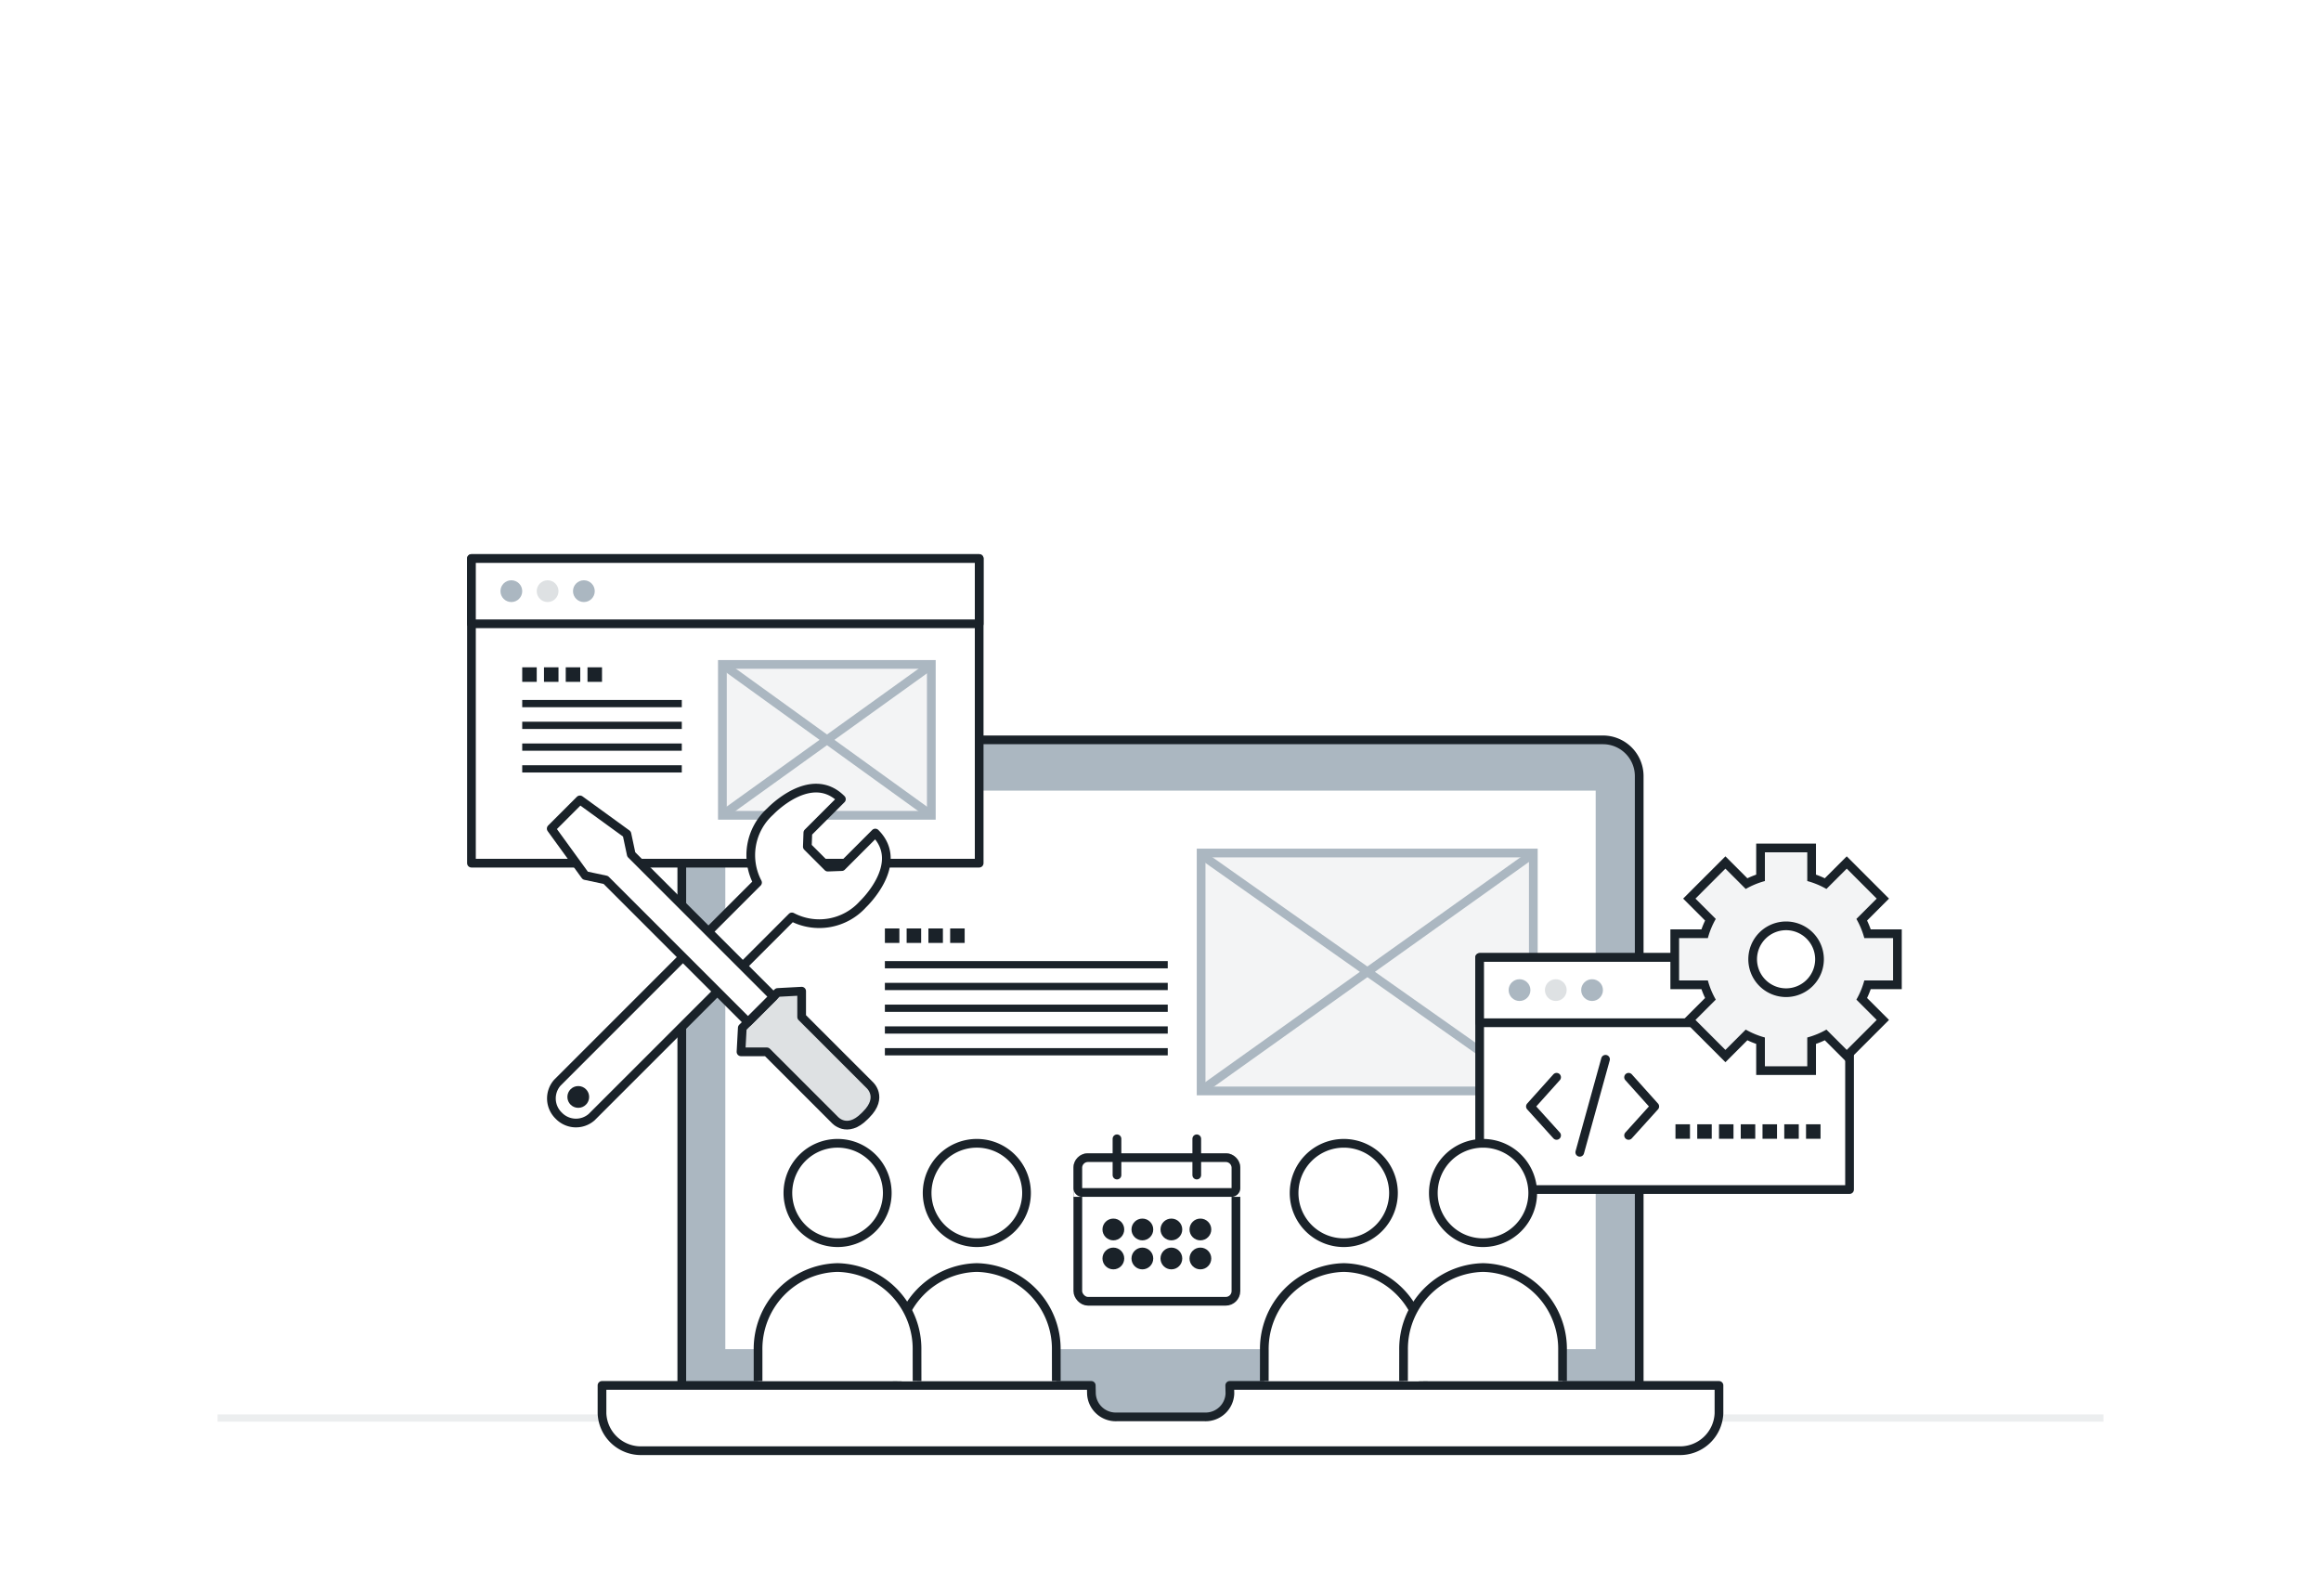 <svg xmlns="http://www.w3.org/2000/svg" width="320" height="220"><defs><clipPath id="a"><path fill="none" d="M0 0h11v2H0z"/></clipPath><clipPath id="b"><path fill="none" d="M0 0h20v2H0z"/></clipPath><clipPath id="c"><path fill="#fff" d="M0 0h51.946v38.508H0z"/></clipPath><clipPath id="d"><path transform="translate(295 2327)" fill="#fff" d="M0 0h51.946v38.508H0z"/></clipPath></defs><g transform="translate(-195 -2196)"><path fill="#fff" d="M195 2196h320v220H195z"/><path fill="#eceeef" d="M225 2391h260v1H225z"/><path d="M294 2298h122a5 5 0 015 5v90h0-132 0v-90a5 5 0 015-5z" fill="#abb7c1" stroke="#1a2229" stroke-linecap="round" stroke-linejoin="round" stroke-width="1.2"/><path d="M295 2305h120v77H295z" fill="#fff"/><path d="M364.545 2386.999l.025 1.128a3.356 3.356 0 01-3.467 3.211h-12.158a3.356 3.356 0 01-3.467-3.211l-.025-1.128h-67.454v3.862a5.371 5.371 0 005.549 5.138h142.9a5.371 5.371 0 005.549-5.138v-3.862z" fill="#fff" stroke="#1a2229" stroke-linecap="round" stroke-linejoin="round" stroke-width="1.2"/><g transform="translate(343 2355)" fill="#fff" stroke="#1a2229" stroke-width="1.2"><rect width="23" height="21" rx="2" stroke="none"/><rect x=".6" y=".6" width="21.8" height="19.8" rx="1.4" fill="none"/></g><circle cx="1.5" cy="1.5" r="1.5" transform="translate(359 2368)" fill="#1a2229"/><circle cx="1.5" cy="1.5" r="1.5" transform="translate(355 2368)" fill="#1a2229"/><circle cx="1.5" cy="1.5" r="1.5" transform="translate(351 2368)" fill="#1a2229"/><circle cx="1.5" cy="1.5" r="1.5" transform="translate(347 2368)" fill="#1a2229"/><circle cx="1.5" cy="1.5" r="1.5" transform="translate(359 2364)" fill="#1a2229"/><circle cx="1.5" cy="1.5" r="1.5" transform="translate(355 2364)" fill="#1a2229"/><circle cx="1.5" cy="1.5" r="1.5" transform="translate(351 2364)" fill="#1a2229"/><circle cx="1.5" cy="1.5" r="1.5" transform="translate(347 2364)" fill="#1a2229"/><g fill="#fff" stroke="#1a2229" stroke-width="1.2"><path d="M345 2355h19a2 2 0 012 2v4h-23v-4a2 2 0 012-2z" stroke="none"/><path d="M345 2355.6h19a1.4 1.4 0 011.4 1.4v2.8a.6.6 0 01-.6.6h-20.6a.6.6 0 01-.6-.6v-2.8a1.4 1.4 0 011.4-1.4z" fill="none"/></g><path d="M360 2353v5m-11-5v5" fill="none" stroke="#1a2229" stroke-linecap="round" stroke-linejoin="round" stroke-width="1.2"/><g fill="#f3f4f5" stroke="#abb7c1" stroke-width="1.2"><path d="M360 2313h47v34h-47z" stroke="none"/><path fill="none" d="M360.6 2313.6h45.8v32.8h-45.8z"/></g><path d="M406.178 2313.823l-45.521 32.471m.06-32.395l45.553 32.118" fill="none" stroke="#abb7c1" stroke-width="1.2"/><path d="M317 2341h39m-39-3h39m-39-3h39m-39-3h39m-39-3h39" fill="none" stroke="#1a2229"/><g transform="translate(317 2324)" clip-path="url(#a)"><path fill="#1a2229" d="M0 0h2v2H0zm3 0h2v2H3zm3 0h2v2H6zm3 0h2v2H9z"/></g><g transform="translate(134 16)"><path fill="#fff" stroke="#1a2229" stroke-linecap="round" stroke-linejoin="round" stroke-width="1.2" d="M265 2312h51v32h-51z"/><g transform="translate(-45 77)"><path fill="#fff" stroke="#1a2229" stroke-linecap="round" stroke-linejoin="round" stroke-width="1.2" d="M310 2235h51v9h-51z"/><circle cx="1.5" cy="1.5" r="1.5" transform="translate(324 2238)" fill="#abb7c1"/><circle cx="1.5" cy="1.5" r="1.5" transform="translate(319 2238)" fill="#dee1e3"/><circle cx="1.5" cy="1.5" r="1.5" transform="translate(314 2238)" fill="#abb7c1"/></g><circle cx="8" cy="8" r="8" transform="translate(299 2304)" fill="#fff"/><g fill="#f3f4f5" stroke-linecap="round"><path d="M310.771 2327.6h-7.041v-4.115a11.714 11.714 0 01-1.935-.8l-2.484 2.485-.424.424-.424-.424-4.132-4.132-.424-.424.425-.425 2.483-2.483a11.721 11.721 0 01-.799-1.935H291.9v-7.043h4.115c.21-.67.477-1.318.8-1.934l-2.484-2.484-.425-.424.424-.424 4.132-4.132.424-.424.424.424 2.484 2.484a11.76 11.76 0 011.935-.8v-4.114h7.041v4.115c.671.21 1.32.477 1.935.799l2.484-2.484.424-.424.425.424 4.13 4.132.425.424-.424.424-2.484 2.484c.322.615.59 1.263.8 1.934h4.114v7.043h-4.115a11.74 11.74 0 01-.8 1.935l2.485 2.483.424.425-.424.424-4.131 4.132-.425.424-.424-.424-2.484-2.485a11.76 11.76 0 01-1.935.8v4.115zm-3.52-19.959a4.613 4.613 0 00-4.61 4.609 4.613 4.613 0 004.61 4.608 4.613 4.613 0 004.607-4.608 4.613 4.613 0 00-4.608-4.609z"/><path d="M310.171 2327v-3.966c.935-.252 1.82-.619 2.64-1.091l2.803 2.802 4.131-4.131-2.801-2.802c.471-.82.838-1.706 1.091-2.641H322v-5.843h-3.965c-.253-.934-.62-1.82-1.091-2.64l2.801-2.802-4.13-4.132-2.803 2.802a11.107 11.107 0 00-2.64-1.091v-3.965h-5.843v3.965c-.935.252-1.82.62-2.641 1.091l-2.802-2.802-4.131 4.132 2.802 2.802c-.472.82-.84 1.706-1.092 2.64H292.5v5.843h3.965c.253.935.62 1.82 1.092 2.64l-2.802 2.803 4.13 4.131 2.803-2.802c.82.472 1.706.839 2.64 1.091V2327h5.843m-2.92-19.959a5.208 5.208 0 110 10.416 5.208 5.208 0 010-10.416m4.12 21.159h-8.241v-4.283a12.313 12.313 0 01-1.216-.502l-2.179 2.179-.848.848-.849-.848-4.13-4.132-.85-.848.85-.849 2.177-2.178a12.315 12.315 0 01-.502-1.216H291.3v-8.243h4.282c.146-.415.314-.821.502-1.216l-2.178-2.178-.848-.848.848-.849 4.131-4.131.849-.849.848.849 2.178 2.178c.395-.189.802-.356 1.217-.502v-4.282h8.241v4.282c.416.146.822.313 1.217.502l2.178-2.178.848-.849.849.849 4.13 4.131.85.849-.85.848-2.177 2.178c.188.395.356.801.502 1.216h4.282v8.243h-4.282c-.146.415-.314.82-.502 1.216l2.178 2.178.848.849-.848.848-4.131 4.132-.849.848-.848-.848-2.179-2.179c-.394.189-.8.356-1.216.502v4.283zm-4.12-19.959a4.013 4.013 0 00-4.01 4.009 4.013 4.013 0 004.01 4.008 4.013 4.013 0 004.007-4.008 4.013 4.013 0 00-4.008-4.009z" fill="#1a2229"/></g><path d="M275.61 2328.516l-3.61 4.024 3.61 3.994m9.926-8.018l3.61 4.024-3.61 3.994m-3.18-10.499l-3.551 12.826" fill="none" stroke="#1a2229" stroke-linecap="round" stroke-linejoin="round" stroke-width="1.2"/><g transform="translate(292 2334.999)" clip-path="url(#b)"><path fill="#1a2229" d="M0 0h2v2H0zm3 0h2v2H3zm3 0h2v2H6zm3 0h2v2H9zm3 0h2v2h-2zm3 0h2v2h-2zm3 0h2v2h-2z"/></g></g><path fill="#fff" stroke="#1a2229" stroke-linecap="round" stroke-linejoin="round" stroke-width="1.2" d="M260 2273h70v42h-70z"/><g fill="#f3f4f5" stroke="#abb7c1" stroke-width="1.2"><path d="M294 2287h30v22h-30z" stroke="none"/><path fill="none" d="M294.6 2287.6h28.8v20.8h-28.8z"/></g><path d="M323.178 2287.823l-28.487 20.476m-.043-20.675l28.682 20.705" fill="none" stroke="#abb7c1" stroke-width="1.2"/><path d="M267 2302h22m-22-3h22m-22-3h22m-22-3h22" fill="none" stroke="#1a2229"/><g transform="translate(267 2288)" clip-path="url(#a)"><path fill="#1a2229" d="M0 0h2v2H0zm3 0h2v2H3zm3 0h2v2H6zm3 0h2v2H9z"/></g><g transform="translate(-50 38)"><path fill="#fff" stroke="#1a2229" stroke-linecap="round" stroke-linejoin="round" stroke-width="1.2" d="M310 2235h70v9h-70z"/><circle cx="1.5" cy="1.5" r="1.5" transform="translate(324 2238)" fill="#abb7c1"/><circle cx="1.5" cy="1.5" r="1.5" transform="translate(319 2238)" fill="#dee1e3"/><circle cx="1.5" cy="1.5" r="1.5" transform="translate(314 2238)" fill="#abb7c1"/></g><g transform="translate(363 2347.893)" clip-path="url(#c)" fill="#fff" stroke="#1a2229" stroke-linecap="round" stroke-linejoin="round" stroke-width="1.2"><path d="M6.315 34.288a11.216 11.216 0 0110.958-11.433h0a11.216 11.216 0 0110.958 11.433v5.008H6.309zM17.27 19.43a6.851 6.851 0 116.851-6.85 6.858 6.858 0 01-6.851 6.85z"/><path d="M25.513 34.288a11.216 11.216 0 0110.958-11.433h0a11.216 11.216 0 0110.958 11.433v5.008H25.507zM36.468 19.43a6.851 6.851 0 116.851-6.85 6.858 6.858 0 01-6.851 6.85z"/></g><g transform="translate(0 20.893)" clip-path="url(#d)" fill="#fff" stroke="#1a2229" stroke-linecap="round" stroke-linejoin="round" stroke-width="1.2"><path d="M340.629 2361.288a11.216 11.216 0 00-10.958-11.433h0a11.216 11.216 0 00-10.958 11.433v5.008h21.923zm-10.952-14.859a6.851 6.851 0 10-6.851-6.85 6.858 6.858 0 006.851 6.85z"/><path d="M321.431 2361.288a11.216 11.216 0 00-10.958-11.433h0a11.216 11.216 0 00-10.958 11.433v5.008h21.923zm-10.952-14.859a6.851 6.851 0 10-6.851-6.85 6.858 6.858 0 006.851 6.85z"/></g><g transform="translate(-125.894 2029.371)"><path d="M402.457 320.65a3.288 3.288 0 01-4.508-.19l-.039-.039a3.289 3.289 0 01-.19-4.508l22.88-22.881 4.733-4.733a8.108 8.108 0 011.744-9.787s5.587-5.943 9.821-1.708l-4.626 4.626-.07 1.922 2.822 2.822 1.921-.071 4.626-4.626c4.235 4.235-1.708 9.821-1.708 9.821a8.108 8.108 0 01-9.787 1.744l-4.73 4.73z" fill="#fff" stroke="#1a2229" stroke-linecap="round" stroke-linejoin="round" stroke-width="1.2"/><circle cx="1.5" cy="1.5" r="1.5" transform="translate(399.121 316.359)" fill="#1a2229"/><path d="M423.235 308.33l-.178 3.31h3.558l9.36 9.359s1.673 1.957 4.092-.462l.249-.249c2.42-2.42.463-4.093.463-4.093l-9.36-9.359v-3.559l-3.308.178z" fill="#dee1e3" stroke="#1a2229" stroke-linecap="round" stroke-linejoin="round" stroke-width="1.2"/><path d="M424.017 307.547L404.41 287.94l-2.819-.6-4.7-6.476 3.96-3.959 6.476 4.7.6 2.82 19.608 19.607z" fill="#fff" stroke="#1a2229" stroke-linecap="round" stroke-linejoin="round" stroke-width="1.2"/></g></g></svg>